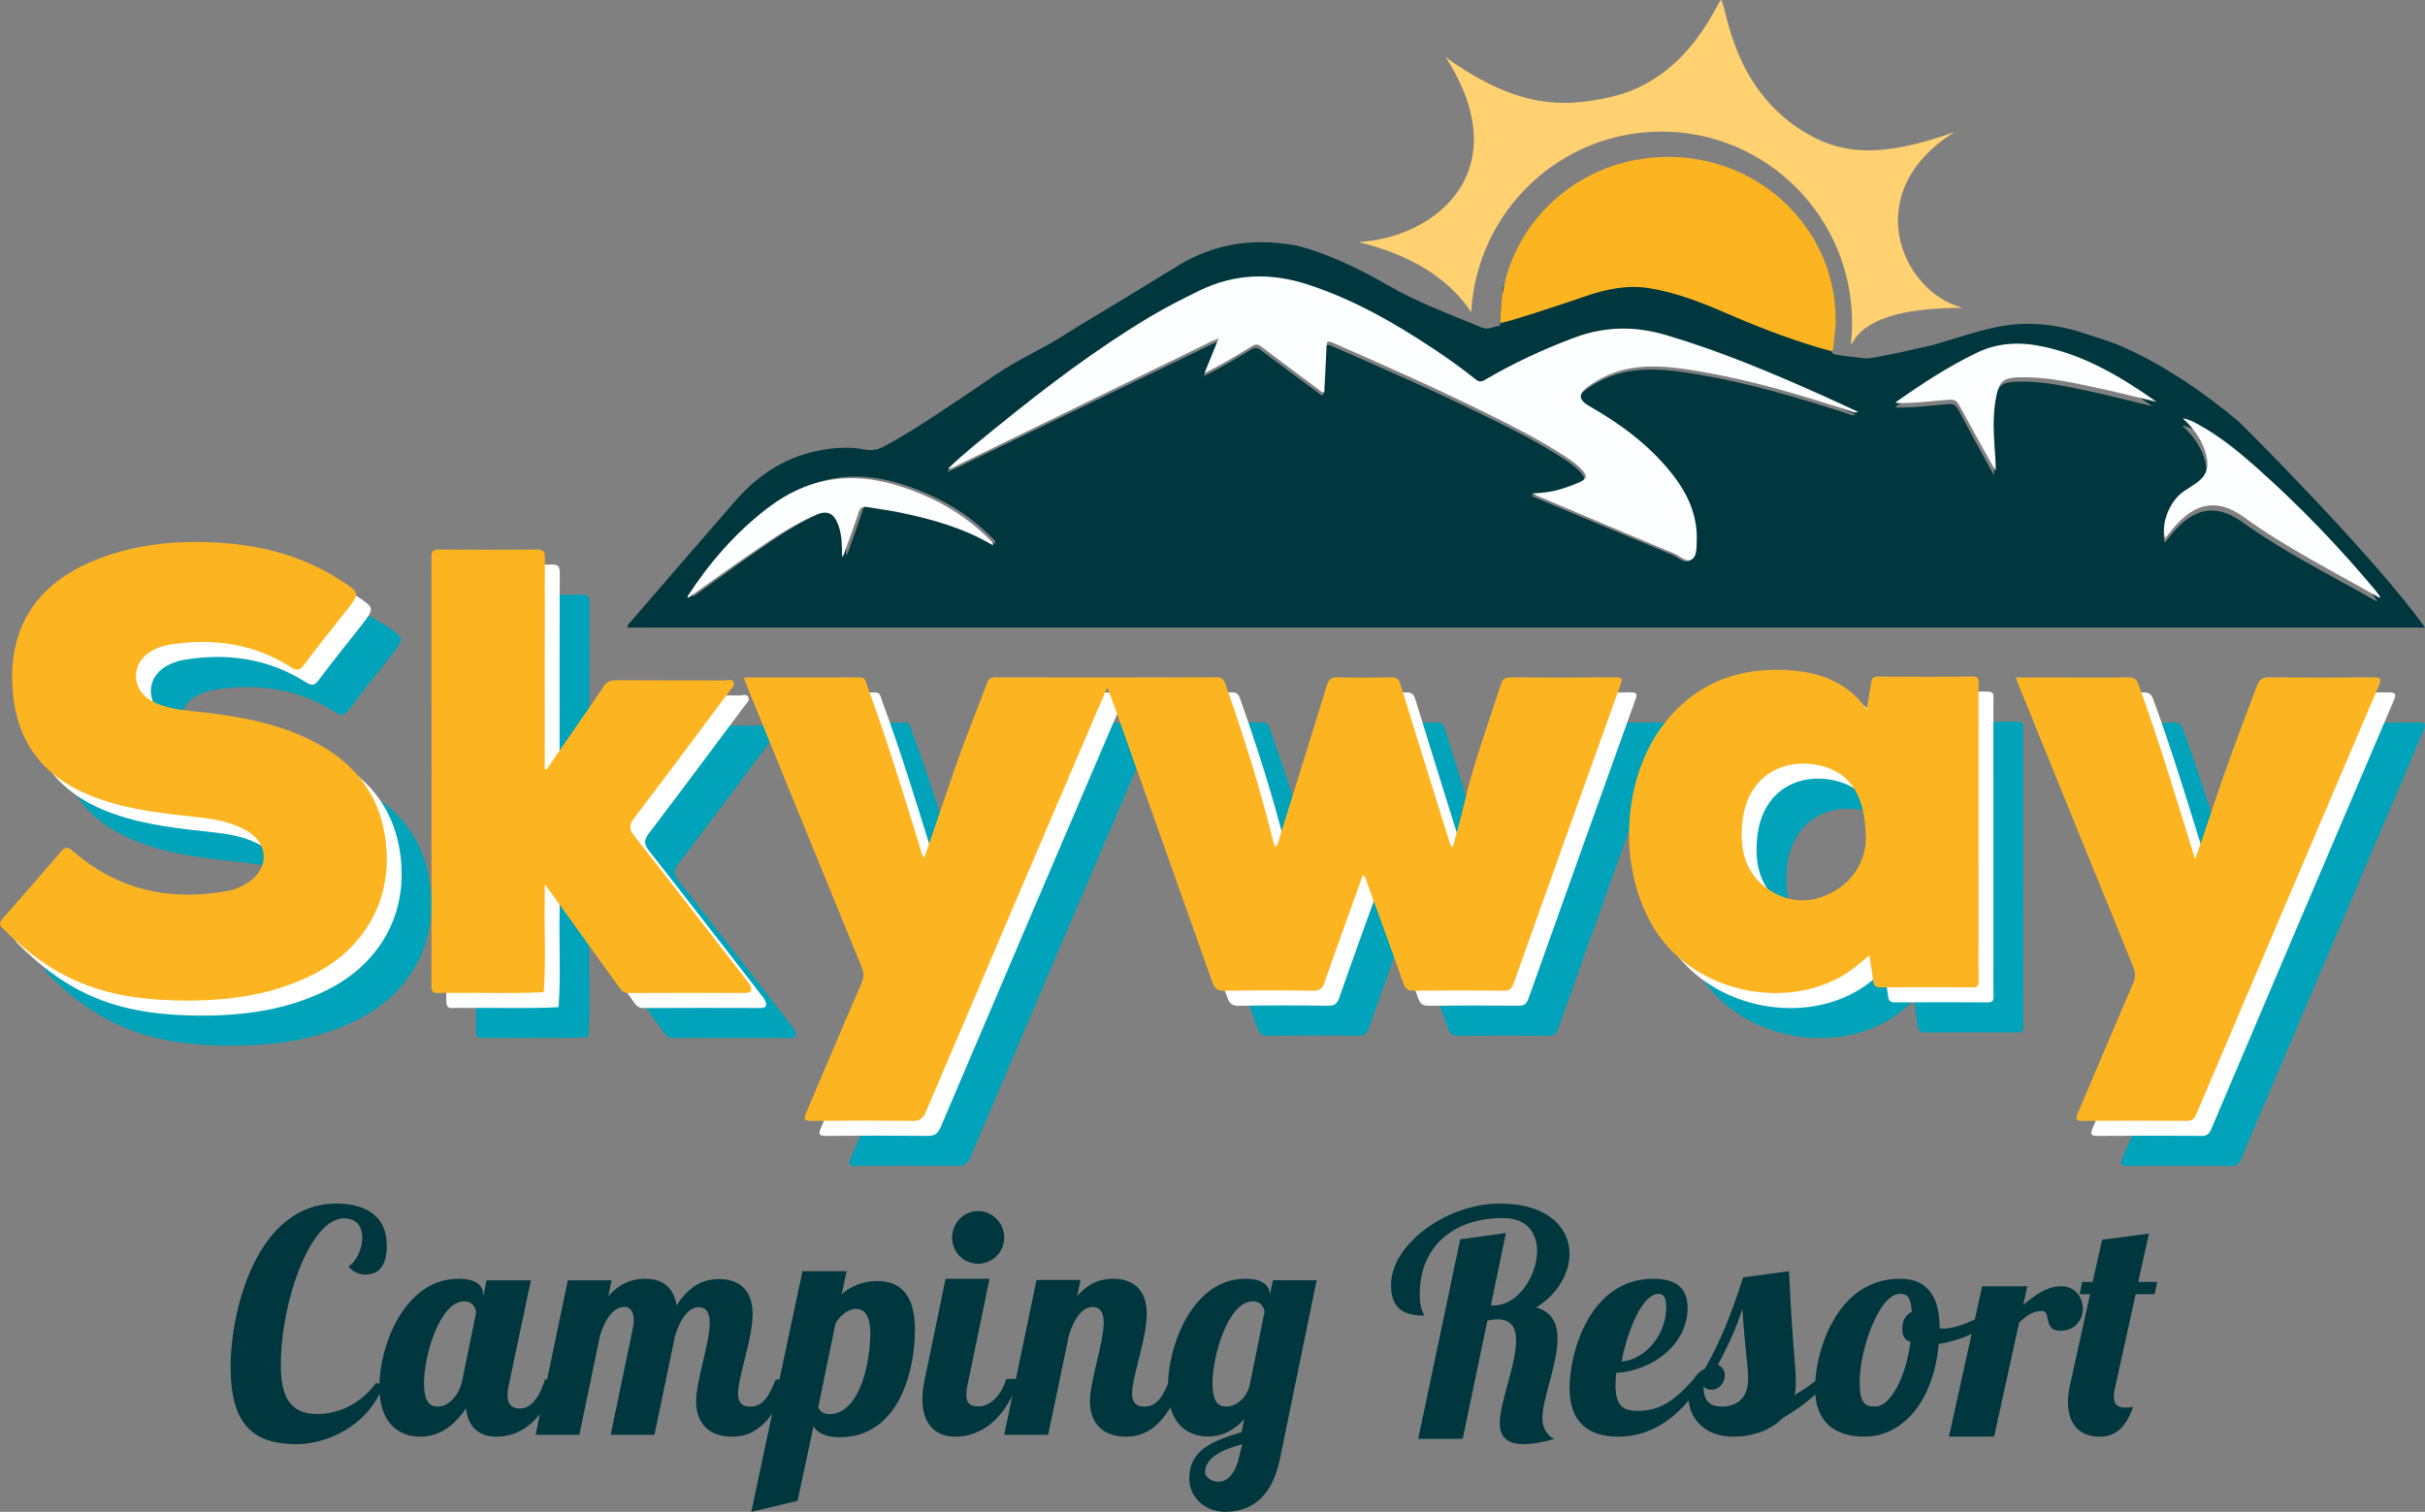 <?xml version="1.0" encoding="utf-8"?>
<svg width="85px" height="53px" viewBox="0 0 85 53" version="1.1" xmlns:xlink="http://www.w3.org/1999/xlink" xmlns="http://www.w3.org/2000/svg">
  <rect x="0" y="0" width="85" height="53" fill="#808080" stroke="none"/>
  <g id="skyway-logo-official">
    <g id="text" transform="translate(0 19)">
      <g id="skyway-blue" transform="translate(1.564 1.581)">
        <path d="M70.659 4.751C71.287 4.751 71.887 4.751 72.488 4.751C73.191 4.751 73.895 4.759 74.598 4.746C74.802 4.741 74.888 4.803 74.96 5.003C75.643 6.878 76.222 8.787 76.809 10.694C76.845 10.81 76.883 10.925 76.944 11.117C77.135 10.564 77.308 10.085 77.466 9.6C77.969 8.063 78.534 6.55 79.111 5.041C79.199 4.813 79.308 4.741 79.547 4.744C80.764 4.759 81.98 4.757 83.196 4.746C83.449 4.744 83.484 4.795 83.383 5.032C81.244 10.042 79.111 15.055 76.981 20.069C76.911 20.235 76.824 20.295 76.645 20.294C75.439 20.285 74.232 20.284 73.026 20.294C72.784 20.297 72.73 20.257 72.835 20.012C73.485 18.5 74.118 16.981 74.77 15.47C74.859 15.263 74.856 15.099 74.773 14.894C73.436 11.619 72.107 8.341 70.776 5.064C70.738 4.971 70.706 4.876 70.659 4.751" id="Path" fill="#00A3B9" stroke="none" />
        <path d="M62.914 4.512C63.635 4.579 64.305 4.797 64.883 5.266C65.079 5.425 65.24 5.618 65.431 5.863C65.491 5.511 65.547 5.215 65.591 4.917C65.613 4.769 65.674 4.717 65.825 4.718C66.928 4.725 68.03 4.73 69.133 4.716C69.406 4.712 69.351 4.879 69.351 5.034C69.352 8.049 69.352 11.064 69.352 14.079C69.352 14.52 69.346 14.962 69.355 15.403C69.358 15.564 69.305 15.614 69.148 15.613C68.066 15.607 66.983 15.606 65.901 15.614C65.729 15.616 65.678 15.547 65.659 15.39C65.623 15.1 65.571 14.811 65.522 14.491C65.292 14.68 65.101 14.857 64.891 15.007C62.783 16.507 59.456 15.84 58.035 13.636C56.673 11.527 56.812 8.257 58.38 6.307C59.553 4.848 61.115 4.343 62.914 4.512ZM64.089 7.925C62.793 7.463 61.249 8.006 61.068 9.858C60.977 10.793 61.184 11.655 62.016 12.198C62.739 12.671 63.524 12.68 64.271 12.257C65.073 11.803 65.396 11.046 65.402 10.398C65.392 9.019 64.932 8.227 64.089 7.925Z" id="Shape" fill="#00A3B9" stroke="none" />
        <path d="M26.074 4.751C27.453 4.751 28.804 4.753 30.155 4.748C30.331 4.747 30.335 4.875 30.376 4.985C31.072 6.867 31.655 8.787 32.247 10.704C32.283 10.819 32.293 10.947 32.398 11.064C32.754 10.029 33.107 9.011 33.452 7.991C33.8 6.962 34.219 5.962 34.597 4.945C34.653 4.796 34.727 4.747 34.883 4.747C37.476 4.752 40.069 4.754 42.663 4.744C42.872 4.744 42.907 4.857 42.96 5.006C43.583 6.763 44.141 8.539 44.591 10.35C44.618 10.458 44.652 10.564 44.687 10.688C44.809 10.61 44.811 10.491 44.842 10.391C45.401 8.603 45.961 6.816 46.509 5.024C46.575 4.809 46.666 4.74 46.885 4.745C47.51 4.761 48.136 4.759 48.762 4.746C48.959 4.741 49.034 4.81 49.092 5C49.645 6.801 50.209 8.598 50.77 10.396C50.799 10.489 50.807 10.593 50.92 10.704C51.055 10.197 51.196 9.722 51.306 9.24C51.637 7.788 52.157 6.397 52.611 4.985C52.675 4.786 52.774 4.745 52.96 4.747C54.181 4.754 55.402 4.757 56.623 4.745C56.876 4.742 56.87 4.815 56.796 5.019C55.543 8.505 54.295 11.993 53.053 15.483C52.987 15.668 52.903 15.732 52.709 15.73C51.659 15.72 50.61 15.72 49.56 15.731C49.358 15.733 49.264 15.677 49.193 15.476C48.778 14.298 48.349 13.126 47.919 11.953C47.886 11.862 47.885 11.746 47.769 11.68C47.319 12.934 46.865 14.181 46.429 15.435C46.353 15.653 46.265 15.736 46.029 15.732C44.99 15.717 43.951 15.714 42.912 15.734C42.657 15.739 42.568 15.641 42.49 15.42C41.313 12.091 40.128 8.765 38.945 5.439C38.911 5.343 38.872 5.249 38.815 5.1C38.672 5.424 38.547 5.706 38.425 5.99C36.431 10.655 34.436 15.319 32.45 19.988C32.349 20.226 32.229 20.297 31.983 20.294C30.802 20.281 29.622 20.282 28.441 20.294C28.181 20.297 28.158 20.236 28.257 20.006C28.908 18.494 29.543 16.974 30.199 15.464C30.291 15.253 30.279 15.089 30.196 14.887C28.859 11.621 27.527 8.353 26.195 5.085C26.154 4.982 26.119 4.878 26.074 4.751" id="Path" fill="#00A3B9" stroke="none" />
        <path d="M19.155 7.978C19.588 7.35 20.021 6.723 20.454 6.096C20.686 5.76 20.925 5.429 21.144 5.084C21.254 4.911 21.377 4.844 21.582 4.846C22.861 4.856 24.14 4.849 25.419 4.854C25.518 4.854 25.658 4.785 25.713 4.919C25.761 5.038 25.648 5.126 25.583 5.213C24.466 6.706 23.354 8.204 22.225 9.687C22.044 9.924 22.046 10.067 22.231 10.302C23.554 11.983 24.86 13.677 26.172 15.367C26.215 15.423 26.265 15.478 26.294 15.542C26.367 15.706 26.355 15.811 26.134 15.81C24.765 15.806 23.396 15.804 22.027 15.812C21.856 15.814 21.779 15.718 21.695 15.601C20.915 14.516 20.134 13.432 19.353 12.349C19.285 12.254 19.215 12.161 19.094 11.997C19.094 12.211 19.096 12.331 19.094 12.45C19.071 13.56 19.141 14.671 19.058 15.781C17.982 15.842 16.904 15.791 15.828 15.808C15.678 15.81 15.527 15.797 15.378 15.811C15.189 15.829 15.122 15.77 15.123 15.56C15.129 10.547 15.128 5.534 15.123 0.521C15.123 0.316 15.182 0.264 15.375 0.265C16.524 0.274 17.673 0.277 18.822 0.264C19.055 0.261 19.099 0.337 19.099 0.561C19.091 2.912 19.094 5.264 19.094 7.616C19.094 7.727 19.094 7.839 19.094 7.951C19.114 7.96 19.134 7.969 19.155 7.978" id="Path" fill="#00A3B9" stroke="none" />
        <path d="M6.471 16.078C5.312 16.068 4.069 15.955 2.884 15.477C1.803 15.042 0.903 14.356 0.089 13.54C-0.054 13.396 -0.006 13.313 0.103 13.189C0.785 12.417 1.465 11.644 2.133 10.861C2.29 10.676 2.378 10.682 2.56 10.839C4.14 12.213 5.977 12.611 8.009 12.228C8.272 12.179 8.513 12.065 8.733 11.912C9.426 11.432 9.413 10.598 8.699 10.155C8.176 9.831 7.582 9.722 6.982 9.655C5.827 9.527 4.669 9.415 3.56 9.037C2.947 8.829 2.372 8.551 1.869 8.137C0.896 7.336 0.498 6.261 0.434 5.047C0.324 2.943 1.318 1.445 3.357 0.628C4.787 0.056 6.279 -0.074 7.804 0.035C9.285 0.141 10.672 0.525 11.927 1.336C12.626 1.787 12.627 1.784 12.122 2.428C11.632 3.053 11.13 3.67 10.657 4.308C10.493 4.529 10.393 4.512 10.177 4.376C8.865 3.549 7.43 3.355 5.918 3.606C5.686 3.644 5.466 3.729 5.264 3.853C4.593 4.264 4.6 5.162 5.284 5.554C5.728 5.809 6.227 5.875 6.724 5.928C8.087 6.071 9.436 6.271 10.695 6.851C12.114 7.506 13.137 8.506 13.454 10.09C13.895 12.292 12.917 14.224 10.881 15.211C9.519 15.871 8.068 16.082 6.471 16.078" id="Path" fill="#00A3B9" stroke="none" />
      </g>
      <g id="skyway-white" transform="translate(0.521 0.527)">
        <path d="M70.659 4.751C71.287 4.751 71.887 4.751 72.488 4.751C73.191 4.751 73.895 4.759 74.598 4.746C74.802 4.741 74.888 4.803 74.96 5.003C75.643 6.878 76.222 8.787 76.809 10.694C76.845 10.81 76.883 10.925 76.944 11.117C77.135 10.564 77.308 10.085 77.466 9.6C77.969 8.063 78.534 6.55 79.111 5.041C79.199 4.813 79.308 4.741 79.547 4.744C80.764 4.759 81.98 4.757 83.196 4.746C83.449 4.744 83.484 4.795 83.383 5.032C81.244 10.042 79.111 15.055 76.981 20.069C76.911 20.235 76.824 20.295 76.645 20.294C75.439 20.285 74.232 20.284 73.026 20.294C72.784 20.297 72.73 20.257 72.835 20.012C73.485 18.5 74.118 16.981 74.77 15.47C74.859 15.263 74.856 15.099 74.773 14.894C73.436 11.619 72.107 8.341 70.776 5.064C70.738 4.971 70.706 4.876 70.659 4.751" id="Path" fill="#FFFFFF" stroke="none" />
        <path d="M62.914 4.512C63.635 4.579 64.305 4.797 64.883 5.266C65.079 5.425 65.24 5.618 65.431 5.863C65.491 5.511 65.547 5.215 65.591 4.917C65.613 4.769 65.674 4.717 65.825 4.718C66.928 4.725 68.03 4.73 69.133 4.716C69.406 4.712 69.351 4.879 69.351 5.034C69.352 8.049 69.352 11.064 69.352 14.079C69.352 14.52 69.346 14.962 69.355 15.403C69.358 15.564 69.305 15.614 69.148 15.613C68.066 15.607 66.983 15.606 65.901 15.614C65.729 15.616 65.678 15.547 65.659 15.39C65.623 15.1 65.571 14.811 65.522 14.491C65.292 14.68 65.101 14.857 64.891 15.007C62.783 16.507 59.456 15.84 58.035 13.636C56.673 11.527 56.812 8.257 58.38 6.307C59.553 4.848 61.115 4.343 62.914 4.512ZM64.089 7.925C62.793 7.463 61.249 8.006 61.068 9.858C60.977 10.793 61.184 11.655 62.016 12.198C62.739 12.671 63.524 12.68 64.271 12.257C65.073 11.803 65.396 11.046 65.402 10.398C65.392 9.019 64.932 8.227 64.089 7.925Z" id="Shape" fill="#FFFFFF" stroke="none" />
        <path d="M26.074 4.751C27.453 4.751 28.804 4.753 30.155 4.748C30.331 4.747 30.335 4.875 30.376 4.985C31.072 6.867 31.655 8.787 32.247 10.704C32.283 10.819 32.293 10.947 32.398 11.064C32.754 10.029 33.107 9.011 33.452 7.991C33.8 6.962 34.219 5.962 34.597 4.945C34.653 4.796 34.727 4.747 34.883 4.747C37.476 4.752 40.069 4.754 42.663 4.744C42.872 4.744 42.907 4.857 42.96 5.006C43.583 6.763 44.141 8.539 44.591 10.35C44.618 10.458 44.652 10.564 44.687 10.688C44.809 10.61 44.811 10.491 44.842 10.391C45.401 8.603 45.961 6.816 46.509 5.024C46.575 4.809 46.666 4.74 46.885 4.745C47.51 4.761 48.136 4.759 48.762 4.746C48.959 4.741 49.034 4.81 49.092 5C49.645 6.801 50.209 8.598 50.77 10.396C50.799 10.489 50.807 10.593 50.92 10.704C51.055 10.197 51.196 9.722 51.306 9.24C51.637 7.788 52.157 6.397 52.611 4.985C52.675 4.786 52.774 4.745 52.96 4.747C54.181 4.754 55.402 4.757 56.623 4.745C56.876 4.742 56.87 4.815 56.796 5.019C55.543 8.505 54.295 11.993 53.053 15.483C52.987 15.668 52.903 15.732 52.709 15.73C51.659 15.72 50.61 15.72 49.56 15.731C49.358 15.733 49.264 15.677 49.193 15.476C48.778 14.298 48.349 13.126 47.919 11.953C47.886 11.862 47.885 11.746 47.769 11.68C47.319 12.934 46.865 14.181 46.429 15.435C46.353 15.653 46.265 15.736 46.029 15.732C44.99 15.717 43.951 15.714 42.912 15.734C42.657 15.739 42.568 15.641 42.49 15.42C41.313 12.091 40.128 8.765 38.945 5.439C38.911 5.343 38.872 5.249 38.815 5.1C38.672 5.424 38.547 5.706 38.425 5.99C36.431 10.655 34.436 15.319 32.45 19.988C32.349 20.226 32.229 20.297 31.983 20.294C30.802 20.281 29.622 20.282 28.441 20.294C28.181 20.297 28.158 20.236 28.257 20.006C28.908 18.494 29.543 16.974 30.199 15.464C30.291 15.253 30.279 15.089 30.196 14.887C28.859 11.621 27.527 8.353 26.195 5.085C26.154 4.982 26.119 4.878 26.074 4.751" id="Path" fill="#FFFFFF" stroke="none" />
        <path d="M19.155 7.978C19.588 7.35 20.021 6.723 20.454 6.096C20.686 5.76 20.925 5.429 21.144 5.084C21.254 4.911 21.377 4.844 21.582 4.846C22.861 4.856 24.14 4.849 25.419 4.854C25.518 4.854 25.658 4.785 25.713 4.919C25.761 5.038 25.648 5.126 25.583 5.213C24.466 6.706 23.354 8.204 22.225 9.687C22.044 9.924 22.046 10.067 22.231 10.302C23.554 11.983 24.86 13.677 26.172 15.367C26.215 15.423 26.265 15.478 26.294 15.542C26.367 15.706 26.355 15.811 26.134 15.81C24.765 15.806 23.396 15.804 22.027 15.812C21.856 15.814 21.779 15.718 21.695 15.601C20.915 14.516 20.134 13.432 19.353 12.349C19.285 12.254 19.215 12.161 19.094 11.997C19.094 12.211 19.096 12.331 19.094 12.45C19.071 13.56 19.141 14.671 19.058 15.781C17.982 15.842 16.904 15.791 15.828 15.808C15.678 15.81 15.527 15.797 15.378 15.811C15.189 15.829 15.122 15.77 15.123 15.56C15.129 10.547 15.128 5.534 15.123 0.521C15.123 0.316 15.182 0.264 15.375 0.265C16.524 0.274 17.673 0.277 18.822 0.264C19.055 0.261 19.099 0.337 19.099 0.561C19.091 2.912 19.094 5.264 19.094 7.616C19.094 7.727 19.094 7.839 19.094 7.951C19.114 7.96 19.134 7.969 19.155 7.978" id="Path" fill="#FFFFFF" stroke="none" />
        <path d="M6.471 16.078C5.312 16.068 4.069 15.955 2.884 15.477C1.803 15.042 0.903 14.356 0.089 13.54C-0.054 13.396 -0.006 13.313 0.103 13.189C0.785 12.417 1.465 11.644 2.133 10.861C2.29 10.676 2.378 10.682 2.56 10.839C4.14 12.213 5.977 12.611 8.009 12.228C8.272 12.179 8.513 12.065 8.733 11.912C9.426 11.432 9.413 10.598 8.699 10.155C8.176 9.831 7.582 9.722 6.982 9.655C5.827 9.527 4.669 9.415 3.56 9.037C2.947 8.829 2.372 8.551 1.869 8.137C0.896 7.336 0.498 6.261 0.434 5.047C0.324 2.943 1.318 1.445 3.357 0.628C4.787 0.056 6.279 -0.074 7.804 0.035C9.285 0.141 10.672 0.525 11.927 1.336C12.626 1.787 12.627 1.784 12.122 2.428C11.632 3.053 11.13 3.67 10.657 4.308C10.493 4.529 10.393 4.512 10.177 4.376C8.865 3.549 7.43 3.355 5.918 3.606C5.686 3.644 5.466 3.729 5.264 3.853C4.593 4.264 4.6 5.162 5.284 5.554C5.728 5.809 6.227 5.875 6.724 5.928C8.087 6.071 9.436 6.271 10.695 6.851C12.114 7.506 13.137 8.506 13.454 10.09C13.895 12.292 12.917 14.224 10.881 15.211C9.519 15.871 8.068 16.082 6.471 16.078" id="Path" fill="#FFFFFF" stroke="none" />
      </g>
      <g id="skyway">
        <path d="M70.659 4.751C71.287 4.751 71.887 4.751 72.488 4.751C73.191 4.751 73.895 4.759 74.598 4.746C74.802 4.741 74.888 4.803 74.96 5.003C75.643 6.878 76.222 8.787 76.809 10.694C76.845 10.81 76.883 10.925 76.944 11.117C77.135 10.564 77.308 10.085 77.466 9.6C77.969 8.063 78.534 6.55 79.111 5.041C79.199 4.813 79.308 4.741 79.547 4.744C80.764 4.759 81.98 4.757 83.196 4.746C83.449 4.744 83.484 4.795 83.383 5.032C81.244 10.042 79.111 15.055 76.981 20.069C76.911 20.235 76.824 20.295 76.645 20.294C75.439 20.285 74.232 20.284 73.026 20.294C72.784 20.297 72.73 20.257 72.835 20.012C73.485 18.5 74.118 16.981 74.77 15.47C74.859 15.263 74.856 15.099 74.773 14.894C73.436 11.619 72.107 8.341 70.776 5.064C70.738 4.971 70.706 4.876 70.659 4.751" id="Path" fill="#FCB521" stroke="none" />
        <path d="M62.914 4.512C63.635 4.579 64.305 4.797 64.883 5.266C65.079 5.425 65.24 5.618 65.431 5.863C65.491 5.511 65.547 5.215 65.591 4.917C65.613 4.769 65.674 4.717 65.825 4.718C66.928 4.725 68.03 4.73 69.133 4.716C69.406 4.712 69.351 4.879 69.351 5.034C69.352 8.049 69.352 11.064 69.352 14.079C69.352 14.52 69.346 14.962 69.355 15.403C69.358 15.564 69.305 15.614 69.148 15.613C68.066 15.607 66.983 15.606 65.901 15.614C65.729 15.616 65.678 15.547 65.659 15.39C65.623 15.1 65.571 14.811 65.522 14.491C65.292 14.68 65.101 14.857 64.891 15.007C62.783 16.507 59.456 15.84 58.035 13.636C56.673 11.527 56.812 8.257 58.38 6.307C59.553 4.848 61.115 4.343 62.914 4.512ZM64.089 7.925C62.793 7.463 61.249 8.006 61.068 9.858C60.977 10.793 61.184 11.655 62.016 12.198C62.739 12.671 63.524 12.68 64.271 12.257C65.073 11.803 65.396 11.046 65.402 10.398C65.392 9.019 64.932 8.227 64.089 7.925Z" id="Shape" fill="#FCB521" stroke="none" />
        <path d="M26.074 4.751C27.453 4.751 28.804 4.753 30.155 4.748C30.331 4.747 30.335 4.875 30.376 4.985C31.072 6.867 31.655 8.787 32.247 10.704C32.283 10.819 32.293 10.947 32.398 11.064C32.754 10.029 33.107 9.011 33.452 7.991C33.8 6.962 34.219 5.962 34.597 4.945C34.653 4.796 34.727 4.747 34.883 4.747C37.476 4.752 40.069 4.754 42.663 4.744C42.872 4.744 42.907 4.857 42.96 5.006C43.583 6.763 44.141 8.539 44.591 10.35C44.618 10.458 44.652 10.564 44.687 10.688C44.809 10.61 44.811 10.491 44.842 10.391C45.401 8.603 45.961 6.816 46.509 5.024C46.575 4.809 46.666 4.74 46.885 4.745C47.51 4.761 48.136 4.759 48.762 4.746C48.959 4.741 49.034 4.81 49.092 5C49.645 6.801 50.209 8.598 50.77 10.396C50.799 10.489 50.807 10.593 50.92 10.704C51.055 10.197 51.196 9.722 51.306 9.24C51.637 7.788 52.157 6.397 52.611 4.985C52.675 4.786 52.774 4.745 52.96 4.747C54.181 4.754 55.402 4.757 56.623 4.745C56.876 4.742 56.87 4.815 56.796 5.019C55.543 8.505 54.295 11.993 53.053 15.483C52.987 15.668 52.903 15.732 52.709 15.73C51.659 15.72 50.61 15.72 49.56 15.731C49.358 15.733 49.264 15.677 49.193 15.476C48.778 14.298 48.349 13.126 47.919 11.953C47.886 11.862 47.885 11.746 47.769 11.68C47.319 12.934 46.865 14.181 46.429 15.435C46.353 15.653 46.265 15.736 46.029 15.732C44.99 15.717 43.951 15.714 42.912 15.734C42.657 15.739 42.568 15.641 42.49 15.42C41.313 12.091 40.128 8.765 38.945 5.439C38.911 5.343 38.872 5.249 38.815 5.1C38.672 5.424 38.547 5.706 38.425 5.99C36.431 10.655 34.436 15.319 32.45 19.988C32.349 20.226 32.229 20.297 31.983 20.294C30.802 20.281 29.622 20.282 28.441 20.294C28.181 20.297 28.158 20.236 28.257 20.006C28.908 18.494 29.543 16.974 30.199 15.464C30.291 15.253 30.279 15.089 30.196 14.887C28.859 11.621 27.527 8.353 26.195 5.085C26.154 4.982 26.119 4.878 26.074 4.751" id="Path" fill="#FCB521" stroke="none" />
        <path d="M19.155 7.978C19.588 7.35 20.021 6.723 20.454 6.096C20.686 5.76 20.925 5.429 21.144 5.084C21.254 4.911 21.377 4.844 21.582 4.846C22.861 4.856 24.14 4.849 25.419 4.854C25.518 4.854 25.658 4.785 25.713 4.919C25.761 5.038 25.648 5.126 25.583 5.213C24.466 6.706 23.354 8.204 22.225 9.687C22.044 9.924 22.046 10.067 22.231 10.302C23.554 11.983 24.86 13.677 26.172 15.367C26.215 15.423 26.265 15.478 26.294 15.542C26.367 15.706 26.355 15.811 26.134 15.81C24.765 15.806 23.396 15.804 22.027 15.812C21.856 15.814 21.779 15.718 21.695 15.601C20.915 14.516 20.134 13.432 19.353 12.349C19.285 12.254 19.215 12.161 19.094 11.997C19.094 12.211 19.096 12.331 19.094 12.45C19.071 13.56 19.141 14.671 19.058 15.781C17.982 15.842 16.904 15.791 15.828 15.808C15.678 15.81 15.527 15.797 15.378 15.811C15.189 15.829 15.122 15.77 15.123 15.56C15.129 10.547 15.128 5.534 15.123 0.521C15.123 0.316 15.182 0.264 15.375 0.265C16.524 0.274 17.673 0.277 18.822 0.264C19.055 0.261 19.099 0.337 19.099 0.561C19.091 2.912 19.094 5.264 19.094 7.616C19.094 7.727 19.094 7.839 19.094 7.951C19.114 7.96 19.134 7.969 19.155 7.978" id="Path" fill="#FCB521" stroke="none" />
        <path d="M6.471 16.078C5.312 16.068 4.069 15.955 2.884 15.477C1.803 15.042 0.903 14.356 0.089 13.54C-0.054 13.396 -0.006 13.313 0.103 13.189C0.785 12.417 1.465 11.644 2.133 10.861C2.29 10.676 2.378 10.682 2.56 10.839C4.14 12.213 5.977 12.611 8.009 12.228C8.272 12.179 8.513 12.065 8.733 11.912C9.426 11.432 9.413 10.598 8.699 10.155C8.176 9.831 7.582 9.722 6.982 9.655C5.827 9.527 4.669 9.415 3.56 9.037C2.947 8.829 2.372 8.551 1.869 8.137C0.896 7.336 0.498 6.261 0.434 5.047C0.324 2.943 1.318 1.445 3.357 0.628C4.787 0.056 6.279 -0.074 7.804 0.035C9.285 0.141 10.672 0.525 11.927 1.336C12.626 1.787 12.627 1.784 12.122 2.428C11.632 3.053 11.13 3.67 10.657 4.308C10.493 4.529 10.393 4.512 10.177 4.376C8.865 3.549 7.43 3.355 5.918 3.606C5.686 3.644 5.466 3.729 5.264 3.853C4.593 4.264 4.6 5.162 5.284 5.554C5.728 5.809 6.227 5.875 6.724 5.928C8.087 6.071 9.436 6.271 10.695 6.851C12.114 7.506 13.137 8.506 13.454 10.09C13.895 12.292 12.917 14.224 10.881 15.211C9.519 15.871 8.068 16.082 6.471 16.078" id="Path" fill="#FCB521" stroke="none" />
      </g>
      <path d="M13.431 29.58C12.869 31.055 11.372 31.628 10.407 31.628C8.836 31.628 8.083 30.901 8.083 28.919C8.083 26.926 9.006 23.194 11.786 23.194C12.784 23.194 13.558 23.601 13.558 24.669C13.558 25.253 13.357 25.682 12.815 25.682C12.646 25.682 12.412 25.638 12.211 25.396C12.465 25.264 12.699 24.801 12.699 24.383C12.699 24.03 12.529 23.711 12.052 23.711C10.884 23.711 9.844 26.607 9.844 28.853C9.844 29.866 10.099 30.571 11.117 30.571C11.945 30.571 12.699 30.152 13.187 29.47L13.431 29.58ZM18.608 25.884L17.832 29.566C17.8 29.707 17.789 29.815 17.789 29.913C17.789 30.216 17.929 30.379 18.23 30.379C18.651 30.379 18.941 29.902 19.103 29.361L19.555 29.361C18.941 31.126 17.972 31.364 17.39 31.364C16.787 31.364 16.399 31.018 16.335 30.368C16.001 30.866 15.495 31.364 14.73 31.364C13.998 31.364 13.297 30.91 13.297 29.621C13.297 28.158 14.192 25.829 16.066 25.829C16.68 25.829 16.938 26.068 16.938 26.382L16.938 26.458L17.056 25.884L18.608 25.884L18.608 25.884ZM14.862 29.492C14.862 30.299 15.185 30.31 15.366 30.31C15.659 30.31 16.082 29.996 16.203 29.388L16.687 27.018C16.687 26.893 16.596 26.62 16.274 26.62C15.417 26.62 14.862 28.507 14.862 29.492ZM24.495 26.826C24.112 26.826 23.824 27.281 23.664 27.823L22.939 31.299L21.405 31.299L22.183 27.562C22.204 27.476 22.215 27.389 22.215 27.292C22.215 27.053 22.13 26.815 21.895 26.815C21.48 26.815 21.192 27.281 21.032 27.823L20.307 31.299L18.773 31.299L19.903 25.884L21.437 25.884L21.32 26.447C21.767 25.927 22.247 25.829 22.62 25.829C23.184 25.829 23.6 26.089 23.717 26.761C24.229 25.959 24.804 25.84 25.198 25.84C25.88 25.84 26.381 26.198 26.381 27.064C26.381 27.942 25.869 29.252 25.869 29.859C25.869 30.13 25.976 30.314 26.296 30.314C26.765 30.314 26.956 29.924 27.191 29.361L27.638 29.361C27.041 31.137 26.221 31.364 25.656 31.364C24.729 31.364 24.399 30.758 24.399 30.14C24.399 29.404 24.878 28.072 24.878 27.378C24.879 27.021 24.751 26.826 24.495 26.826ZM29.675 25.566L29.503 26.37C29.815 26.102 30.223 25.909 30.76 25.909C31.491 25.909 32.071 26.327 32.071 27.602C32.071 29.049 31.512 31.385 29.428 31.385C28.891 31.385 28.633 31.203 28.515 30.999L27.956 33.614L26.334 34L28.128 25.566L29.675 25.566L29.675 25.566ZM30.506 27.754C30.506 26.947 30.178 26.884 29.993 26.884C29.768 26.884 29.481 27.062 29.286 27.397L28.681 30.332C28.722 30.448 28.835 30.574 29.071 30.574C30.147 30.574 30.506 28.739 30.506 27.754ZM34.684 25.829L33.914 29.548C33.882 29.691 33.871 29.8 33.871 29.898C33.871 30.205 34.01 30.303 34.309 30.303C34.726 30.303 35.111 29.888 35.272 29.341L35.721 29.341C35.111 31.124 34.053 31.364 33.475 31.364C32.834 31.364 32.331 30.971 32.331 30.052C32.331 29.844 32.363 29.603 32.417 29.341L33.144 25.83L34.684 25.83L34.684 25.829ZM34.281 23.457C34.786 23.457 35.199 23.875 35.199 24.386C35.199 24.896 34.786 25.302 34.281 25.302C33.776 25.302 33.374 24.896 33.374 24.386C33.374 23.875 33.776 23.457 34.281 23.457ZM38.302 26.817C37.916 26.817 37.628 27.273 37.467 27.816L36.74 31.299L35.199 31.299L36.333 25.873L37.874 25.873L37.756 26.437C38.205 25.916 38.676 25.829 39.008 25.829C39.692 25.829 40.195 26.188 40.195 27.056C40.195 27.935 39.681 29.248 39.681 29.856C39.681 30.127 39.788 30.312 40.109 30.312C40.58 30.312 40.773 29.921 41.008 29.357L41.457 29.357C40.858 31.136 40.034 31.364 39.467 31.364C38.537 31.364 38.205 30.756 38.205 30.138C38.205 29.4 38.687 28.065 38.687 27.37C38.687 27.013 38.558 26.817 38.302 26.817ZM44.617 25.883L46.15 25.883L44.86 32.16C44.542 33.708 43.633 34 42.935 34C42.289 34 41.687 33.535 41.687 32.831C41.687 31.825 42.512 31.511 43.517 31.208L43.612 30.753C43.305 31.089 42.892 31.36 42.342 31.36C41.623 31.36 40.936 30.905 40.936 29.617C40.936 28.156 41.814 25.829 43.654 25.829C44.257 25.829 44.511 26.068 44.511 26.403L44.617 25.883ZM42.709 32.946C42.956 32.946 43.249 32.763 43.402 32.195L43.543 31.628C42.803 31.83 42.239 32.109 42.239 32.628C42.239 32.763 42.451 32.946 42.709 32.946ZM42.5 29.492C42.5 30.299 42.823 30.31 43.004 30.31C43.276 30.31 43.7 30.058 43.811 29.524L44.325 26.987C44.305 26.851 44.214 26.62 43.912 26.62C43.055 26.62 42.5 28.507 42.5 29.492ZM52.785 24.228L52.255 26.768L52.341 26.768C53.24 26.768 53.878 25.69 53.878 24.854C53.878 24.239 53.532 23.7 52.688 23.7C50.934 23.7 49.764 24.701 49.764 26.372C49.764 26.933 49.905 27.021 49.916 27.12C49.169 27.12 48.758 26.845 48.758 26.053C48.758 24.59 50.75 23.194 52.558 23.194C54.268 23.194 55.015 24.051 55.015 24.953C55.015 25.624 54.593 26.383 53.846 26.834C54.42 26.999 54.593 27.416 54.593 27.933C54.593 28.835 54.062 30.023 54.062 30.715C54.062 31.045 54.225 31.342 54.485 31.441C54.03 31.573 53.673 31.628 53.413 31.628C52.709 31.628 52.569 31.254 52.569 30.891C52.569 30.165 53.142 28.835 53.142 27.999C53.142 27.559 52.98 27.251 52.493 27.251C52.395 27.251 52.276 27.273 52.136 27.295L51.27 31.441L49.711 31.441L51.183 24.447L52.785 24.228ZM57.411 30.462C58.271 30.462 58.794 29.989 59.338 29.376L59.709 29.376C59.088 30.365 58.162 31.364 56.714 31.364C55.69 31.364 55.015 30.87 55.015 29.655C55.015 28.42 55.723 25.829 57.955 25.829C58.925 25.829 59.153 26.324 59.153 26.861C59.153 28.097 57.955 29.054 56.649 29.129C56.638 29.279 56.627 29.43 56.627 29.559C56.627 30.29 56.888 30.462 57.411 30.462ZM58.135 26.357C57.585 26.357 57.056 27.589 56.84 28.729C57.671 28.671 58.405 27.785 58.405 26.829C58.405 26.541 58.34 26.357 58.135 26.357ZM64.141 29.367C63.576 30.015 62.979 30.425 62.479 30.716C62.023 31.192 61.327 31.364 60.773 31.364C59.665 31.364 59.187 30.641 59.187 29.982C59.187 29.485 59.47 29.118 59.763 28.978C60.371 27.909 60.762 26.84 61.099 25.782L62.707 25.566C62.837 28.362 62.946 28.784 62.946 29.496C62.946 29.648 62.935 29.777 62.903 29.907C63.196 29.734 63.478 29.54 63.685 29.367L64.141 29.367L64.141 29.367ZM59.994 29.718C59.888 29.718 59.761 29.687 59.709 29.583C59.709 30.071 59.888 30.31 60.353 30.31C60.819 30.31 61.273 30.071 61.273 29.345C61.273 28.805 61.178 28.483 61.072 26.884C60.861 27.558 60.565 28.182 60.216 28.846C60.353 28.908 60.459 29.033 60.459 29.21C60.459 29.459 60.269 29.718 59.994 29.718ZM67.987 27.556C68.03 27.577 68.074 27.577 68.106 27.577C68.606 27.577 69.312 27.254 69.78 26.93L69.877 27.221C69.465 27.664 68.748 27.987 67.954 28.117C67.781 30.113 66.694 31.364 65.358 31.364C64.348 31.364 63.62 30.89 63.62 29.66C63.62 28.419 64.359 25.829 66.597 25.829C67.531 25.829 67.987 26.423 67.987 27.556ZM66.967 28.038C66.743 27.984 66.678 27.798 66.678 27.58C66.678 27.274 66.817 27.077 67.009 26.99C66.988 26.531 66.881 26.357 66.604 26.357C65.846 26.357 65.184 28.355 65.184 29.425C65.184 30.146 65.323 30.31 65.728 30.31C66.252 30.31 66.796 29.327 66.967 28.038ZM71.061 26.093L70.918 26.747C71.302 26.43 71.72 26.093 72.248 26.093C72.743 26.093 73.006 26.483 73.006 26.884C73.006 27.253 72.753 27.653 72.215 27.653C71.599 27.653 71.907 26.958 71.577 26.958C71.248 26.958 71.05 27.116 70.775 27.358L69.896 31.364L68.313 31.364L69.478 26.093L71.061 26.093L71.061 26.093ZM74.149 29.585C74.116 29.714 74.093 29.843 74.093 29.96C74.093 30.186 74.182 30.346 74.482 30.346C74.559 30.346 74.682 30.346 74.77 30.314C74.46 31.236 73.971 31.364 73.594 31.364C72.817 31.364 72.485 30.839 72.485 30.153C72.485 29.971 72.507 29.778 72.551 29.585L73.261 26.37L72.895 26.37L72.984 25.941L73.35 25.941L73.683 24.462L75.325 24.248C75.325 24.248 75.158 24.977 74.948 25.941L75.614 25.941L75.525 26.37L74.859 26.37L74.149 29.585Z" id="camping-resort" fill="#00363D" stroke="none" />
    </g>
    <g id="image" transform="translate(22 0)">
      <path d="M30.848 9.645C31.215 8.548 31.872 7.656 32.804 6.962C32.93 6.868 33.328 6.608 33.463 6.533C34.439 5.988 35.493 5.735 36.614 5.764C36.781 5.769 37.195 5.793 37.516 5.851C37.868 5.915 38.218 5.995 38.548 6.132C38.73 6.207 39.142 6.399 39.34 6.488C39.665 6.635 39.961 6.839 40.231 7.072C40.341 7.167 40.655 7.443 40.736 7.523C41.089 7.87 41.39 8.259 41.62 8.695C41.702 8.849 42.215 9.829 42.303 10.944C42.406 10.953 42.282 11.46 42.288 11.643C42.294 11.836 42.253 12.032 42.215 12.223C42.189 12.355 42.216 12.412 42.358 12.435C42.704 12.491 43.052 12.529 43.4 12.564C43.636 12.588 45.721 12.106 45.801 12.082C46.522 11.871 47.232 11.623 47.971 11.469C48.869 11.28 49.757 11.331 50.639 11.559C50.794 11.6 51.928 11.961 52.158 12.056C52.834 12.332 53.477 12.673 54.097 13.056C54.178 13.107 54.568 13.353 54.607 13.379C55.252 13.809 55.87 14.272 56.46 14.772C56.576 14.87 61.226 19.506 63 22L0.001 22C-0.01 21.886 0.065 21.844 0.11 21.792C1.337 20.373 2.561 18.952 3.794 17.538C4.627 16.584 5.653 15.951 6.931 15.755C7.386 15.685 7.845 15.667 8.295 15.758C8.553 15.81 8.767 15.767 8.989 15.649C9.627 15.311 10.234 14.923 10.835 14.526C11.525 14.071 12.21 13.609 12.892 13.142C13.723 12.573 14.659 12.183 15.496 11.624C15.652 11.52 17.002 10.712 17.267 10.551C17.779 10.24 19.244 9.343 19.363 9.272C20.585 8.548 21.903 8.348 23.297 8.586C23.328 8.591 23.358 8.595 23.388 8.597C23.403 8.598 24.673 8.851 26.639 9.997C27.689 10.609 28.836 11.02 29.955 11.489C30.147 11.57 30.34 11.451 30.533 11.431C30.593 11.424 30.588 11.366 30.587 11.322C30.58 11.013 30.608 10.706 30.66 10.401C30.668 10.353 30.665 9.975 30.729 10.02C30.771 9.885 30.808 9.764 30.848 9.645ZM4.37 19.434C5.122 18.911 5.873 18.381 6.716 18.005C7.147 17.812 7.38 17.922 7.535 18.366C7.657 18.716 7.66 19.082 7.657 19.459C7.732 19.397 7.74 19.311 7.767 19.238C7.927 18.792 8.091 18.349 8.234 17.898C8.287 17.73 8.374 17.692 8.53 17.718C8.896 17.781 9.266 17.828 9.63 17.903C10.768 18.137 11.877 18.452 12.884 19.055C12.916 18.946 12.824 18.906 12.77 18.852C11.865 17.929 10.765 17.326 9.532 16.95C7.92 16.459 6.443 16.705 5.102 17.735C3.97 18.605 3.061 19.665 2.298 20.855C2.287 20.877 2.258 20.9 2.297 20.918C2.305 20.921 2.325 20.898 2.339 20.888C3.016 20.402 3.687 19.909 4.37 19.434ZM46.284 14.168C46.466 14.154 46.553 14.199 46.636 14.355C47.005 15.054 47.387 15.746 47.766 16.441C47.807 16.516 47.852 16.589 47.895 16.663C47.901 16.352 47.872 16.055 47.853 15.757C47.816 15.171 47.803 14.584 47.925 14.004C48.027 13.522 48.175 13.399 48.668 13.381C49.56 13.349 50.424 13.539 51.285 13.726C51.987 13.878 52.683 14.059 53.442 14.242C52.214 13.356 50.98 12.613 49.53 12.298C48.753 12.129 47.992 12.15 47.259 12.509C46.273 12.992 45.366 13.596 44.48 14.233C44.464 14.245 44.457 14.268 44.446 14.287C44.441 14.289 44.434 14.291 44.429 14.295C44.427 14.297 44.429 14.303 44.43 14.307C44.434 14.299 44.438 14.291 44.442 14.283C45.059 14.304 45.67 14.214 46.284 14.168ZM61.315 21.087C61.311 21.07 61.307 21.052 61.304 21.035C61.24 20.951 61.181 20.863 61.113 20.782C59.853 19.29 58.496 17.89 57.026 16.598C56.401 16.048 55.755 15.522 55.015 15.123C54.859 15.039 54.702 14.948 54.486 14.918C54.897 15.296 55.189 15.709 55.306 16.226C55.397 16.628 55.283 16.91 54.943 17.14C54.804 17.233 54.664 17.323 54.525 17.414C54.038 17.733 53.713 18.543 53.88 19.026C54.01 18.868 54.131 18.704 54.269 18.556C54.859 17.922 55.593 17.581 56.597 18.303C58.068 19.359 59.696 20.169 61.271 21.062C61.286 21.07 61.3 21.078 61.315 21.087ZM11.476 16.429C14.458 14.984 17.44 13.539 20.422 12.094C20.498 12.057 20.576 12.027 20.691 11.976C20.513 12.411 20.353 12.802 20.193 13.193C20.773 12.899 21.315 12.583 21.85 12.255C21.979 12.177 22.062 12.173 22.187 12.269C22.839 12.764 23.499 13.248 24.158 13.734C24.223 13.782 24.276 13.851 24.381 13.862C24.409 13.332 24.443 12.807 24.459 12.281C24.465 12.104 24.479 12.044 24.68 12.131C26.517 12.929 28.348 13.739 30.145 14.624C31.05 15.07 31.951 15.525 32.796 16.077C33.019 16.222 33.24 16.371 33.414 16.574C33.58 16.766 33.557 16.859 33.328 16.964C33.1 17.067 32.865 17.151 32.624 17.224C32.325 17.313 32.016 17.347 31.64 17.366C31.751 17.414 31.798 17.435 31.845 17.455C33.433 18.122 35.018 18.794 36.61 19.45C36.821 19.537 37.066 19.799 37.258 19.635C37.424 19.494 37.393 19.173 37.404 18.924C37.405 18.909 37.404 18.894 37.404 18.879C37.396 18.001 37.018 17.267 36.475 16.605C35.698 15.655 34.722 14.942 33.657 14.338C33.267 14.117 33.243 13.914 33.609 13.649C34.037 13.34 34.521 13.126 35.04 13.03C35.891 12.872 36.74 12.996 37.582 13.14C39.339 13.442 41.042 13.944 42.733 14.491C42.818 14.519 42.903 14.583 43.045 14.534C42.6 14.33 42.19 14.138 41.776 13.953C39.994 13.162 38.197 12.412 36.319 11.862C35.226 11.542 34.172 11.561 33.103 11.961C32.025 12.365 30.988 12.843 29.998 13.421C29.866 13.498 29.784 13.494 29.664 13.397C29.191 13.017 28.694 12.668 28.188 12.334C26.818 11.429 25.398 10.627 23.821 10.114C22.507 9.687 21.24 9.723 19.99 10.335C19.411 10.619 18.834 10.906 18.28 11.236C16.431 12.338 14.716 13.625 13.045 14.971C12.433 15.465 11.812 15.95 11.242 16.494L11.201 16.527C11.226 16.556 11.247 16.537 11.268 16.521C11.338 16.491 11.408 16.462 11.476 16.429Z" id="Shape" fill="#00363D" stroke="none" />
      <path d="M11.241 16.419C11.812 15.87 12.435 15.38 13.049 14.882C14.724 13.523 16.444 12.224 18.299 11.111C18.854 10.778 19.432 10.488 20.013 10.201C21.267 9.584 22.537 9.547 23.855 9.979C25.436 10.497 26.86 11.306 28.234 12.22C28.741 12.557 29.24 12.909 29.714 13.292C29.834 13.39 29.917 13.394 30.049 13.317C31.042 12.733 32.082 12.251 33.162 11.844C34.235 11.439 35.291 11.42 36.387 11.743C38.271 12.298 40.073 13.055 41.859 13.854C42.275 14.04 42.686 14.234 43.133 14.44C42.989 14.49 42.905 14.425 42.819 14.397C41.124 13.845 39.415 13.338 37.654 13.034C36.809 12.888 35.959 12.762 35.105 12.922C34.585 13.019 34.1 13.235 33.67 13.547C33.303 13.814 33.327 14.019 33.719 14.243C34.786 14.852 35.764 15.572 36.544 16.53C37.089 17.2 37.468 17.94 37.476 18.827C37.476 18.842 37.476 18.857 37.475 18.872C37.464 19.123 37.495 19.447 37.33 19.589C37.136 19.755 36.891 19.491 36.679 19.403C35.083 18.741 33.493 18.063 31.902 17.389C31.854 17.369 31.807 17.348 31.695 17.299C32.072 17.28 32.382 17.246 32.683 17.155C32.924 17.082 33.16 16.998 33.388 16.893C33.618 16.787 33.642 16.694 33.475 16.499C33.3 16.295 33.078 16.144 32.855 15.998C32.007 15.441 31.104 14.981 30.196 14.531C28.395 13.637 26.558 12.82 24.716 12.015C24.515 11.927 24.5 11.988 24.495 12.166C24.478 12.697 24.444 13.227 24.416 13.762C24.311 13.751 24.257 13.681 24.193 13.633C23.532 13.143 22.87 12.654 22.216 12.153C22.091 12.057 22.007 12.061 21.878 12.14C21.342 12.471 20.798 12.79 20.217 13.087C20.377 12.692 20.538 12.297 20.716 11.858C20.601 11.909 20.522 11.941 20.447 11.977C17.456 13.436 14.466 14.895 11.475 16.353C11.407 16.386 11.336 16.415 11.267 16.446C11.259 16.437 11.25 16.428 11.241 16.419" id="Path" fill="#FDFEFF" stroke="none" />
      <path d="M61.398 20.952C59.8 20.039 58.146 19.21 56.654 18.13C55.634 17.391 54.889 17.739 54.29 18.389C54.15 18.54 54.027 18.708 53.895 18.869C53.726 18.375 54.056 17.546 54.55 17.221C54.691 17.127 54.834 17.035 54.974 16.94C55.32 16.704 55.435 16.416 55.343 16.005C55.224 15.476 54.928 15.053 54.51 14.667C54.73 14.697 54.889 14.79 55.047 14.876C55.798 15.284 56.454 15.822 57.09 16.385C58.581 17.707 59.959 19.14 61.238 20.667C61.307 20.749 61.367 20.839 61.431 20.925C61.419 20.933 61.408 20.942 61.398 20.952" id="Path" fill="#FDFEFF" stroke="none" />
      <path d="M44.444 14.132C44.455 14.114 44.462 14.09 44.478 14.079C45.379 13.444 46.301 12.841 47.303 12.36C48.049 12.002 48.822 11.981 49.612 12.149C51.087 12.464 52.341 13.204 53.589 14.087C52.818 13.905 52.111 13.725 51.397 13.573C50.521 13.387 49.643 13.197 48.736 13.229C48.235 13.247 48.084 13.37 47.981 13.851C47.857 14.428 47.87 15.013 47.908 15.597C47.927 15.894 47.957 16.191 47.95 16.5C47.906 16.426 47.861 16.353 47.819 16.279C47.434 15.587 47.045 14.897 46.67 14.2C46.586 14.045 46.498 14 46.312 14.014C45.689 14.059 45.068 14.149 44.44 14.128L44.444 14.132Z" id="Path" fill="#FDFEFF" stroke="none" />
      <path d="M2.091 20.92C2.863 19.727 3.784 18.665 4.929 17.793C6.285 16.76 7.78 16.514 9.411 17.006C10.659 17.383 11.771 17.987 12.687 18.912C12.742 18.967 12.835 19.006 12.802 19.116C11.784 18.511 10.661 18.196 9.51 17.961C9.142 17.886 8.768 17.839 8.397 17.776C8.239 17.749 8.151 17.788 8.097 17.956C7.953 18.408 7.786 18.852 7.625 19.299C7.598 19.372 7.59 19.458 7.514 19.521C7.516 19.143 7.514 18.776 7.39 18.425C7.233 17.98 6.998 17.87 6.561 18.063C5.708 18.44 4.949 18.971 4.189 19.495C3.497 19.972 2.818 20.466 2.134 20.952C2.119 20.942 2.105 20.931 2.091 20.92" id="Path" fill="#FDFEFF" stroke="none" />
      <path d="M42.265 12.106C42.254 12.186 42.258 12.327 42.184 12.308C41.059 12.01 39.832 11.551 38.765 11.089C37.812 10.676 36.855 10.273 35.821 10.105C35.03 9.976 34.28 10.139 33.539 10.397C32.666 10.699 30.637 11.364 30.602 11.316C30.567 11.267 30.595 11.128 30.602 10.952C30.708 8.277 32.758 6.039 35.447 5.586C38.272 5.111 40.964 6.636 41.965 9.183C42.217 9.825 42.33 10.493 42.349 11.207C42.335 11.505 42.309 11.784 42.265 12.106Z" id="Path" fill="#FCB521" stroke="none" />
      <path d="M38.343 0.009C38.563 0.526 38.8 3.053 41.118 4.549C42.484 5.431 43.902 5.56 46.514 4.628C43.138 6.726 44.63 10.227 46.792 10.791C44.625 10.791 43.333 11.209 42.918 12.045C42.911 12.048 42.898 12.049 42.88 12.045C42.905 11.807 42.918 11.566 42.918 11.321C42.918 7.616 39.927 4.613 36.238 4.613C32.675 4.613 29.763 7.413 29.568 10.942C28.779 9.758 27.462 8.939 25.618 8.483C28.27 8.351 31.249 6.024 28.676 2.006C31.224 3.842 32.851 3.741 34.323 3.431L34.413 3.411L34.413 3.411C37.32 2.78 38.262 -0.182 38.343 0.009Z" id="Combined-Shape" fill="#FFD171" stroke="none" />
    </g>
  </g>
</svg>